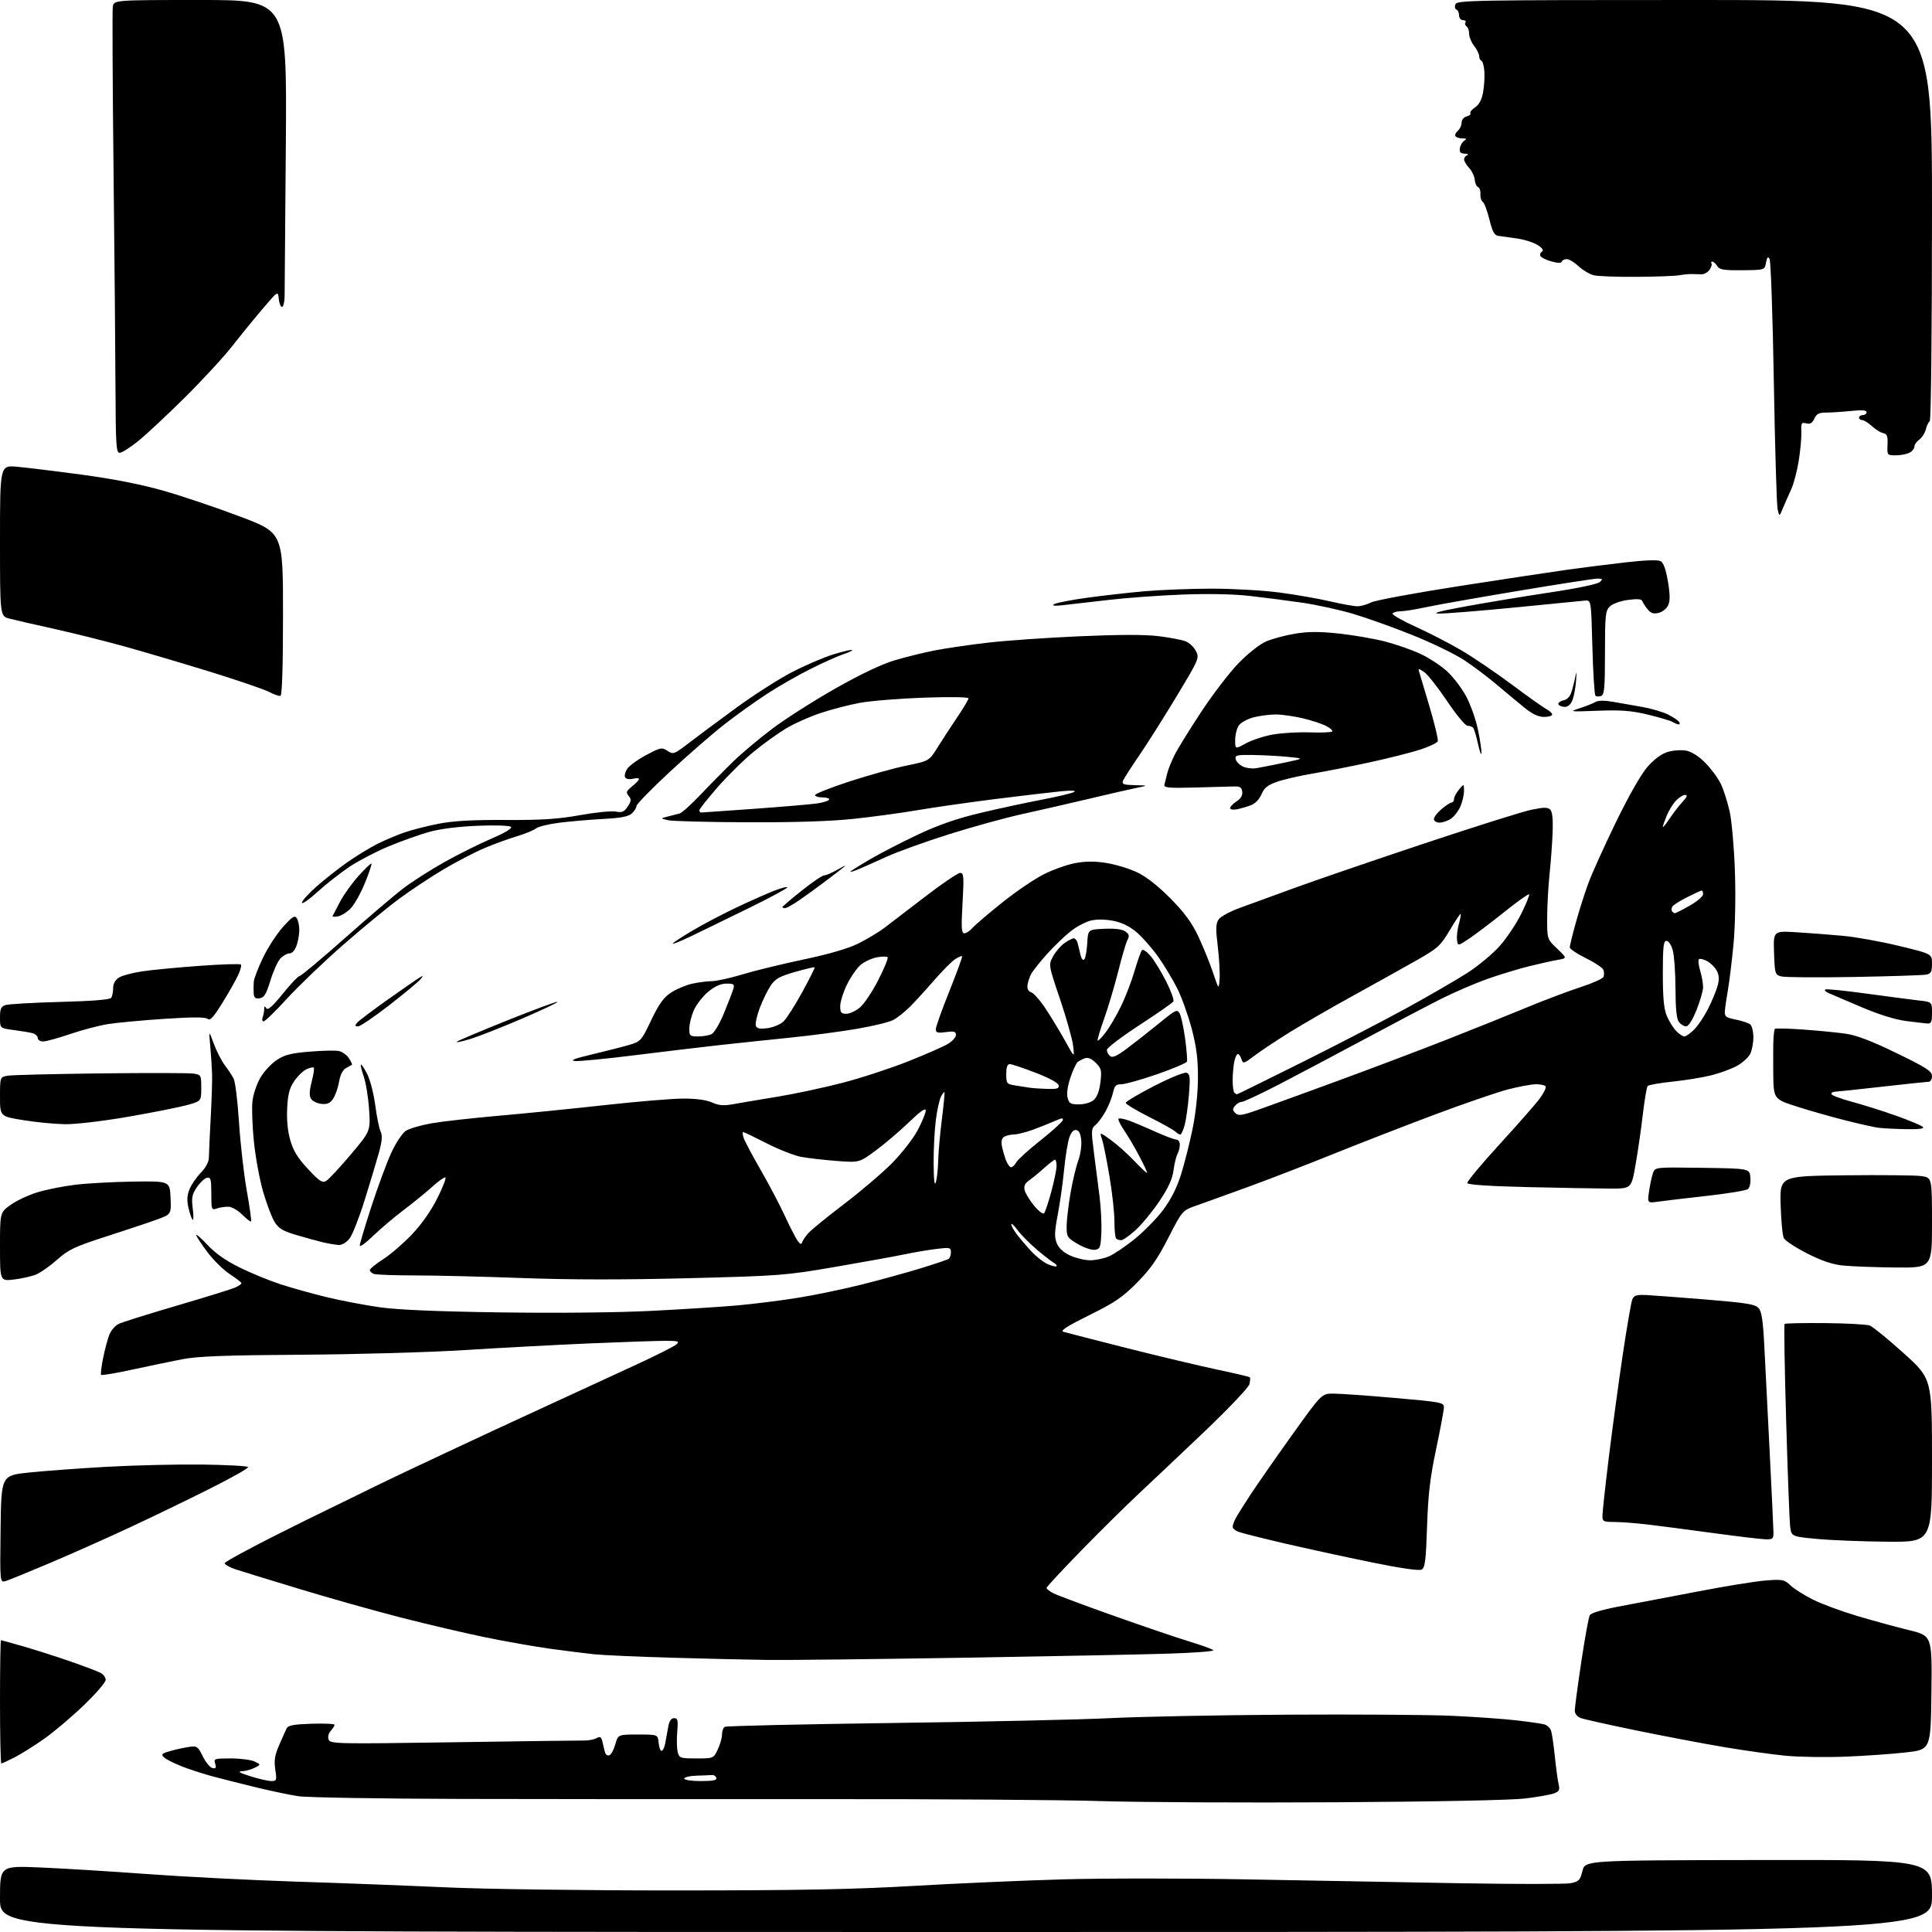 <?xml version="1.0" encoding="UTF-8" standalone="no"?>
<svg 
  version="1.1" 
  xmlns="http://www.w3.org/2000/svg" 
  xmlns:xlink="http://www.w3.org/1999/xlink" 
  xmlns:svg="http://www.w3.org/2000/svg"
  xmlns:rdf="http://www.w3.org/1999/02/22-rdf-syntax-ns#"
  xmlns:cc="http://creativecommons.org/ns#"
  xmlns:dc="http://purl.org/dc/elements/1.1/"
  viewBox="0 0 768 768"
  width="768"
  height="768"
>
<style>svg {background-color: white; }</style>"
<path stroke="none" fill="black" fill-rule="evenodd" d="M384.00,768.00C0.00,768.00 0.00,768.00 0.00,754.84C0.00,741.69 0.00,741.69 15.83,742.34C24.53,742.70 43.77,743.88 58.58,744.97C73.38,746.05 99.90,747.40 117.50,747.97C135.10,748.53 161.88,749.55 177.00,750.24C192.61,750.96 232.17,751.49 268.50,751.48C317.56,751.47 339.56,751.06 362.77,749.70C379.42,748.72 406.19,747.55 422.27,747.08C438.35,746.62 471.52,746.62 496.00,747.09C520.48,747.56 558.52,748.25 580.54,748.62C602.57,749.00 622.25,748.99 624.29,748.61C627.62,747.98 628.10,747.49 629.05,743.71C630.11,739.50 630.11,739.50 699.06,739.39C768.00,739.28 768.00,739.28 768.00,753.64C768.00,768.00 768.00,768.00 384.00,768.00zM531.00,716.43C494.43,716.65 452.35,716.44 437.50,715.96C422.65,715.48 372.48,715.13 326.00,715.18C279.52,715.22 215.21,715.19 183.08,715.10C150.94,715.02 121.92,714.53 118.58,714.02C115.23,713.51 107.78,711.95 102.00,710.55C96.22,709.15 88.35,707.16 84.50,706.13C80.65,705.09 75.03,703.26 72.00,702.06C68.97,700.85 65.88,699.26 65.12,698.52C63.95,697.38 64.34,697.00 67.62,696.07C69.75,695.47 73.08,694.74 75.00,694.45C78.31,693.94 78.61,694.14 80.63,698.21C81.79,700.57 83.53,702.65 84.47,702.84C85.81,703.11 86.05,702.72 85.53,701.09C84.90,699.11 85.22,699.00 91.73,699.00C95.51,699.00 99.76,699.55 101.17,700.21C103.74,701.42 103.74,701.42 101.25,702.71C99.89,703.42 97.59,704.04 96.14,704.09C94.32,704.15 95.36,704.77 99.50,706.08C102.80,707.12 106.54,707.98 107.81,707.99C109.99,708.00 110.08,707.74 109.43,703.41C108.89,699.78 109.22,697.73 110.99,693.66C112.22,690.82 113.56,687.83 113.97,687.00C114.53,685.86 116.93,685.43 123.86,685.21C128.89,685.05 133.00,685.24 133.00,685.63C133.00,686.02 132.31,687.10 131.48,688.03C130.57,689.03 130.23,690.44 130.64,691.51C131.30,693.22 133.71,693.27 180.42,692.57C207.41,692.16 230.79,691.85 232.37,691.88C233.95,691.91 236.08,691.49 237.10,690.95C238.66,690.11 239.05,690.40 239.56,692.73C239.89,694.25 240.35,696.10 240.58,696.83C240.81,697.57 241.56,697.98 242.24,697.75C242.92,697.53 243.98,695.58 244.58,693.42C245.68,689.50 245.68,689.50 253.59,689.50C261.50,689.50 261.50,689.50 261.81,692.75C261.99,694.54 262.51,696.00 262.98,696.00C263.46,696.00 264.09,694.76 264.39,693.25C264.69,691.74 265.22,688.81 265.58,686.75C266.03,684.12 266.74,683.00 267.94,683.00C269.42,683.00 269.60,683.79 269.21,688.45C268.96,691.45 269.05,695.05 269.40,696.45C270.01,698.87 270.39,699.00 276.83,699.00C283.63,699.00 283.63,699.00 285.31,695.47C286.24,693.52 287.00,690.85 287.00,689.53C287.00,688.20 287.49,686.82 288.08,686.45C288.67,686.08 318.60,685.40 354.59,684.92C390.57,684.45 429.57,683.58 441.26,682.99C452.94,682.40 484.55,681.78 511.50,681.61C538.45,681.45 567.92,681.64 577.00,682.05C586.08,682.46 597.73,683.28 602.90,683.88C608.08,684.48 613.10,685.21 614.06,685.52C615.03,685.83 616.12,686.85 616.50,687.79C616.88,688.73 617.58,693.33 618.05,698.00C618.53,702.67 619.21,707.73 619.57,709.23C620.12,711.51 619.82,712.12 617.81,712.88C616.48,713.39 611.37,714.30 606.45,714.91C601.03,715.59 571.24,716.19 531.00,716.43zM278.58,708.00C283.41,708.00 285.06,707.67 284.75,706.75C284.52,706.06 283.81,705.54 283.17,705.60C282.52,705.66 279.75,705.77 277.00,705.85C274.25,705.93 272.00,706.45 272.00,707.00C272.00,707.57 274.86,708.00 278.58,708.00zM0.53,701.00C0.24,701.00 0.00,689.98 0.00,676.50C0.00,663.02 0.17,652.00 0.39,652.00C0.60,652.00 4.73,653.15 9.56,654.55C14.39,655.95 22.77,658.63 28.18,660.51C33.59,662.40 38.91,664.42 40.01,665.00C41.10,665.59 42.00,666.84 42.01,667.79C42.01,668.73 38.11,673.26 33.33,677.85C28.56,682.44 21.47,688.44 17.58,691.18C13.68,693.93 8.38,697.26 5.78,698.59C3.19,699.92 0.83,701.00 0.53,701.00zM733.50,698.30C725.80,698.60 715.18,698.44 709.90,697.94C704.63,697.44 693.60,695.89 685.40,694.51C677.21,693.13 661.50,690.15 650.50,687.89C639.50,685.63 629.49,683.39 628.25,682.91C626.93,682.40 626.00,681.19 626.00,679.99C626.00,678.86 627.15,670.21 628.56,660.77C629.97,651.32 631.50,642.92 631.96,642.10C632.50,641.15 637.03,639.82 644.65,638.40C651.17,637.19 665.05,634.54 675.50,632.53C685.95,630.51 697.78,628.60 701.79,628.28C708.62,627.74 709.25,627.87 711.79,630.25C713.28,631.64 717.27,634.17 720.66,635.86C724.05,637.56 731.93,640.47 738.16,642.34C744.40,644.20 753.67,646.74 758.77,647.98C768.04,650.23 768.04,650.23 767.77,672.87C767.50,695.50 767.50,695.50 757.50,696.63C752.00,697.25 741.20,698.00 733.50,698.30zM305.00,659.85C297.57,659.75 280.48,659.36 267.00,658.97C253.53,658.59 239.57,657.96 236.00,657.58C232.43,657.20 224.55,656.21 218.50,655.37C212.45,654.53 200.97,652.51 193.00,650.87C185.03,649.24 169.95,645.71 159.50,643.03C149.05,640.35 130.82,635.22 119.00,631.63C107.17,628.05 95.73,624.53 93.58,623.81C91.42,623.09 89.50,622.02 89.30,621.43C89.11,620.84 103.70,613.11 121.73,604.24C139.75,595.38 158.32,586.36 163.00,584.19C167.68,582.02 176.00,578.11 181.50,575.50C187.00,572.89 202.53,565.69 216.00,559.49C229.47,553.29 246.57,545.41 254.00,541.97C261.43,538.53 268.16,535.11 268.96,534.36C270.21,533.20 269.55,533.00 264.46,533.00C261.18,533.00 247.70,533.46 234.50,534.02C221.30,534.59 199.03,535.77 185.00,536.66C170.83,537.56 141.95,538.38 120.00,538.52C89.44,538.72 78.69,539.12 72.50,540.31C68.10,541.16 59.14,543.02 52.60,544.44C46.05,545.87 40.48,546.81 40.21,546.54C39.94,546.27 40.29,543.23 41.00,539.77C41.71,536.32 42.83,532.15 43.49,530.50C44.15,528.85 45.77,526.96 47.10,526.30C48.42,525.64 58.86,522.36 70.30,519.01C81.74,515.65 92.21,512.41 93.55,511.79C94.90,511.18 95.99,510.41 95.98,510.09C95.97,509.77 93.89,508.15 91.36,506.50C88.83,504.85 84.79,500.86 82.38,497.64C79.97,494.42 78.00,491.40 78.00,490.93C78.00,490.47 80.06,492.28 82.57,494.97C85.61,498.22 89.89,501.21 95.32,503.88C99.82,506.10 107.10,509.08 111.50,510.51C115.90,511.95 124.11,514.24 129.75,515.61C135.39,516.98 144.84,518.79 150.75,519.63C158.10,520.68 173.35,521.33 199.00,521.70C221.54,522.02 245.47,521.78 259.00,521.09C271.38,520.46 286.68,519.49 293.00,518.93C299.32,518.37 310.12,517.02 317.00,515.92C323.88,514.83 335.57,512.39 343.00,510.52C350.43,508.64 360.92,505.74 366.32,504.07C371.72,502.40 376.56,500.77 377.07,500.46C377.58,500.14 378.00,498.96 378.00,497.83C378.00,495.91 377.61,495.82 372.25,496.47C369.09,496.85 363.35,497.83 359.50,498.63C355.65,499.44 343.27,501.68 332.00,503.61C312.23,507.01 310.14,507.17 273.50,508.11C247.92,508.76 226.36,508.74 207.54,508.04C192.17,507.47 172.97,507.00 164.88,507.00C156.78,507.00 149.45,506.73 148.58,506.39C147.71,506.06 147.00,505.38 147.00,504.88C147.00,504.38 149.36,502.46 152.25,500.60C155.14,498.75 160.26,494.35 163.64,490.82C167.56,486.72 171.26,481.45 173.90,476.21C176.17,471.69 177.56,468.00 176.99,468.00C176.42,468.00 174.05,469.73 171.73,471.84C169.40,473.95 164.35,478.06 160.50,480.97C156.65,483.88 151.14,488.55 148.25,491.35C145.36,494.14 143.00,495.86 143.00,495.15C143.00,494.45 145.08,487.49 147.61,479.69C150.15,471.88 153.70,462.28 155.50,458.34C157.36,454.30 159.89,450.47 161.32,449.53C162.72,448.61 167.38,447.26 171.68,446.51C175.98,445.77 187.82,444.44 198.00,443.55C208.18,442.67 227.07,440.77 240.00,439.34C252.93,437.90 267.10,436.72 271.50,436.70C276.67,436.68 280.74,437.23 283.00,438.24C285.72,439.46 287.61,439.61 291.50,438.92C294.25,438.42 302.12,437.10 309.00,435.97C315.88,434.85 327.57,432.34 335.00,430.41C342.43,428.48 354.18,424.63 361.12,421.86C368.06,419.10 375.15,415.98 376.87,414.93C378.59,413.89 380.00,412.29 380.00,411.38C380.00,410.04 379.26,409.84 376.00,410.27C372.70,410.72 372.00,410.51 372.00,409.12C372.00,408.19 374.43,401.37 377.41,393.96C380.38,386.56 382.65,380.33 382.44,380.11C382.23,379.90 380.97,380.45 379.63,381.32C378.29,382.20 374.57,385.95 371.35,389.67C368.13,393.38 363.80,398.12 361.72,400.20C359.64,402.28 356.61,404.67 354.99,405.50C353.37,406.34 346.87,407.91 340.54,408.99C334.22,410.07 322.39,411.64 314.27,412.46C306.15,413.29 293.43,414.63 286.00,415.45C278.57,416.27 263.27,418.10 252.00,419.51C240.72,420.92 230.15,421.94 228.50,421.77C226.40,421.56 228.51,420.75 235.50,419.10C241.00,417.80 247.60,416.11 250.17,415.35C254.70,414.01 254.97,413.70 258.87,405.53C261.95,399.08 263.79,396.51 266.70,394.60C268.79,393.22 272.52,391.64 275.00,391.07C277.48,390.51 281.05,390.04 282.95,390.02C284.85,390.01 290.25,388.82 294.95,387.39C299.65,385.95 310.59,383.28 319.25,381.45C329.60,379.27 337.14,377.07 341.25,375.03C344.69,373.32 349.40,370.48 351.72,368.71C354.03,366.95 361.36,361.34 368.00,356.25C374.63,351.16 380.79,347.00 381.68,347.00C383.12,347.00 383.23,348.32 382.62,359.00C382.07,368.84 382.19,371.00 383.32,371.00C384.07,371.00 385.55,370.03 386.60,368.85C387.64,367.66 392.93,363.14 398.35,358.81C403.76,354.47 411.21,349.41 414.90,347.55C418.59,345.69 424.24,343.69 427.46,343.09C431.57,342.33 435.24,342.32 439.81,343.05C443.38,343.62 448.83,345.26 451.90,346.70C455.56,348.41 460.14,351.98 465.15,357.02C470.82,362.74 473.69,366.63 476.29,372.11C478.21,376.18 480.84,382.65 482.14,386.50C484.50,393.50 484.50,393.50 484.81,389.14C484.98,386.75 484.65,380.92 484.08,376.20C483.23,369.28 483.29,367.21 484.39,365.54C485.15,364.36 488.95,362.31 493.12,360.80C497.18,359.34 506.80,355.83 514.50,353.01C522.20,350.18 545.15,342.31 565.50,335.52C585.85,328.73 605.31,322.60 608.75,321.89C613.74,320.86 615.25,320.85 616.24,321.84C617.08,322.68 617.39,325.64 617.20,330.79C617.04,335.03 616.49,342.55 615.97,347.50C615.46,352.45 615.03,360.28 615.02,364.90C615.00,373.31 615.00,373.31 619.00,377.11C622.99,380.91 622.99,380.91 619.25,381.56C617.19,381.91 612.04,383.06 607.82,384.10C603.60,385.15 596.17,387.41 591.32,389.12C586.47,390.83 578.23,394.38 573.00,397.00C567.77,399.63 554.05,406.84 542.50,413.04C530.95,419.24 515.55,427.39 508.27,431.16C500.99,434.92 494.41,438.00 493.64,438.00C492.87,438.00 491.67,438.70 490.96,439.55C489.90,440.82 489.93,441.35 491.09,442.48C492.29,443.66 493.68,443.45 500.50,441.03C504.90,439.47 519.08,434.31 532.00,429.57C544.92,424.83 564.05,417.60 574.50,413.50C584.95,409.40 599.35,403.62 606.50,400.65C613.65,397.68 623.42,393.98 628.22,392.43C633.01,390.88 637.16,389.02 637.44,388.30C637.71,387.59 637.68,386.33 637.37,385.51C637.05,384.69 633.92,382.61 630.40,380.88C626.88,379.14 624.00,377.22 624.00,376.61C624.00,375.99 625.06,371.66 626.35,366.99C627.64,362.32 629.85,355.31 631.27,351.42C632.68,347.53 637.65,336.50 642.31,326.92C647.57,316.11 652.38,307.70 654.96,304.77C657.63,301.74 660.52,299.63 662.97,298.89C665.08,298.26 668.36,298.03 670.27,298.39C672.45,298.80 675.26,300.59 677.88,303.23C680.16,305.53 682.93,309.29 684.04,311.58C685.14,313.86 686.73,318.83 687.57,322.62C688.41,326.40 689.35,337.15 689.66,346.50C690.00,356.43 689.75,368.49 689.08,375.50C688.45,382.10 687.46,390.20 686.88,393.50C686.30,396.80 685.75,400.60 685.66,401.95C685.52,404.10 686.06,404.52 690.00,405.30C692.48,405.80 695.06,406.66 695.75,407.22C696.44,407.78 696.99,410.10 696.99,412.37C696.98,414.64 696.41,417.62 695.72,418.98C695.03,420.34 692.70,422.45 690.55,423.65C688.40,424.86 683.80,426.56 680.34,427.43C676.87,428.30 669.91,429.44 664.87,429.96C659.82,430.48 655.37,431.27 654.98,431.71C654.59,432.14 653.72,437.23 653.05,443.00C652.38,448.77 651.08,457.77 650.16,463.00C648.50,472.50 648.50,472.50 640.00,472.48C635.33,472.46 620.73,472.20 607.56,471.90C592.36,471.54 583.49,470.96 583.27,470.30C583.08,469.73 588.85,462.79 596.09,454.88C603.34,446.97 610.55,438.76 612.11,436.63C613.68,434.49 614.72,432.36 614.42,431.88C614.13,431.39 612.42,431.00 610.63,431.00C608.84,431.00 603.80,431.93 599.44,433.06C595.07,434.20 581.83,438.76 570.00,443.19C558.17,447.63 540.17,454.63 530.00,458.73C519.83,462.84 504.75,468.67 496.50,471.68C488.25,474.69 478.91,478.06 475.74,479.17C469.99,481.19 469.99,481.19 464.43,492.06C460.12,500.48 457.32,504.49 451.99,509.87C446.23,515.69 443.16,517.78 432.97,522.81C424.38,527.06 421.37,528.98 422.66,529.39C423.67,529.70 435.07,532.63 448.00,535.90C460.93,539.16 477.11,543.01 483.96,544.46C490.81,545.90 496.60,547.27 496.83,547.49C497.05,547.72 496.97,548.97 496.65,550.27C496.32,551.57 488.29,560.03 478.80,569.07C469.31,578.10 457.48,589.29 452.52,593.92C447.56,598.56 437.32,608.68 429.76,616.42C422.21,624.17 416.02,630.83 416.01,631.22C416.01,631.62 417.24,632.58 418.75,633.36C420.26,634.13 430.95,638.12 442.50,642.22C454.05,646.33 467.55,650.92 472.50,652.43C477.45,653.94 481.88,655.54 482.34,655.98C482.80,656.42 474.47,657.04 463.84,657.37C453.20,657.70 416.15,658.43 381.50,659.00C346.85,659.56 312.43,659.95 305.00,659.85zM2.23,628.49C-0.04,629.15 -0.04,629.15 0.23,607.82C0.50,586.50 0.50,586.50 11.57,585.35C17.65,584.71 31.60,583.69 42.57,583.07C53.53,582.46 70.52,582.06 80.32,582.18C90.12,582.31 98.35,582.75 98.61,583.18C98.87,583.60 91.98,587.50 83.29,591.85C74.61,596.20 60.30,603.12 51.50,607.22C42.70,611.32 28.53,617.64 20.00,621.25C11.47,624.87 3.48,628.12 2.23,628.49zM565.12,623.93C564.09,624.48 556.78,623.42 545.00,621.01C534.83,618.93 519.31,615.55 510.52,613.51C501.74,611.46 493.53,609.39 492.27,608.91C491.02,608.44 490.00,607.56 490.00,606.96C490.00,606.36 490.51,604.89 491.14,603.68C491.76,602.48 494.33,598.35 496.85,594.50C499.36,590.65 506.81,579.96 513.39,570.75C525.37,554.00 525.37,554.00 529.93,553.98C532.45,553.98 543.39,554.74 554.25,555.69C572.94,557.31 574.00,557.51 573.97,559.45C573.96,560.58 572.57,568.02 570.89,576.00C568.48,587.40 567.71,593.98 567.28,606.78C566.83,620.40 566.47,623.21 565.12,623.93zM750.25,612.85C740.49,612.77 727.91,612.28 722.30,611.75C712.09,610.79 712.09,610.79 711.60,606.65C711.34,604.37 710.62,585.46 710.02,564.62C709.41,543.79 709.13,526.54 709.39,526.28C709.65,526.02 716.89,525.87 725.48,525.95C734.07,526.03 742.09,526.47 743.30,526.94C744.51,527.40 750.56,532.35 756.75,537.93C768.00,548.08 768.00,548.08 768.00,580.54C768.00,613.00 768.00,613.00 750.25,612.85zM701.75,611.89C699.96,611.84 690.62,610.72 681.00,609.41C671.38,608.10 659.67,606.57 655.00,606.02C650.33,605.47 644.36,605.01 641.75,605.01C637.35,605.00 637.00,604.82 637.00,602.50C637.00,601.12 638.14,590.66 639.54,579.25C640.94,567.84 643.43,549.50 645.07,538.50C646.71,527.50 648.42,517.62 648.86,516.54C649.53,514.91 650.51,514.62 654.58,514.81C657.29,514.94 668.05,515.75 678.50,516.61C694.42,517.92 697.76,518.47 699.09,520.00C700.29,521.38 700.85,525.13 701.35,535.16C701.72,542.50 702.68,561.55 703.49,577.50C704.29,593.45 704.97,607.74 704.98,609.25C705.00,611.71 704.66,611.99 701.75,611.89zM5.57,508.62C0.00,509.28 0.00,509.28 0.00,495.64C0.00,482.01 0.00,482.01 4.16,479.00C6.46,477.34 11.21,475.09 14.73,474.00C18.25,472.91 25.05,471.55 29.84,470.97C34.62,470.38 45.06,469.82 53.02,469.70C67.50,469.50 67.50,469.50 67.79,476.11C68.09,482.72 68.09,482.72 62.29,484.82C59.11,485.98 50.07,489.00 42.20,491.53C29.71,495.56 27.26,496.71 22.78,500.69C19.96,503.20 16.19,505.86 14.40,506.61C12.61,507.35 8.64,508.26 5.57,508.62zM419.99,503.34C420.26,503.07 419.73,502.43 418.81,501.91C417.89,501.40 414.83,499.01 412.00,496.60C409.18,494.19 405.78,490.73 404.44,488.91C403.10,487.10 402.00,486.09 402.00,486.67C402.00,487.25 402.97,489.03 404.17,490.62C405.36,492.20 407.94,495.24 409.92,497.37C411.89,499.49 414.85,501.82 416.50,502.53C418.15,503.25 419.72,503.61 419.99,503.34zM753.25,503.85C745.14,503.76 735.80,503.41 732.50,503.06C728.31,502.61 724.02,501.15 718.29,498.22C713.77,495.91 709.65,493.21 709.12,492.22C708.59,491.24 708.01,485.27 707.83,478.97C707.50,467.50 707.50,467.50 733.50,467.20C747.80,467.04 761.41,467.18 763.75,467.51C768.00,468.12 768.00,468.12 768.00,486.06C768.00,504.00 768.00,504.00 753.25,503.85zM433.28,500.98C435.36,500.99 438.70,500.32 440.69,499.49C442.68,498.65 447.33,495.53 451.02,492.55C454.71,489.57 459.81,484.37 462.35,480.99C465.42,476.91 467.79,472.22 469.46,466.95C470.83,462.60 472.90,454.42 474.06,448.77C475.34,442.50 476.18,434.61 476.20,428.50C476.23,420.93 475.62,416.17 473.72,408.92C472.33,403.65 469.75,396.45 467.98,392.92C466.21,389.39 462.80,383.73 460.40,380.34C457.99,376.95 454.16,372.58 451.88,370.63C449.11,368.26 446.05,366.75 442.62,366.06C439.44,365.42 436.06,365.37 433.70,365.92C431.61,366.41 427.98,368.32 425.64,370.16C423.30,372.00 419.08,376.06 416.26,379.18C413.45,382.31 410.59,385.90 409.91,387.17C409.23,388.44 408.56,390.48 408.43,391.70C408.27,393.11 408.85,394.13 410.00,394.50C411.00,394.82 413.69,397.95 415.98,401.46C418.27,404.98 421.71,410.70 423.64,414.18C427.14,420.50 427.14,420.50 426.59,415.75C426.29,413.14 423.96,404.83 421.41,397.28C416.78,383.57 416.78,383.57 418.59,380.21C419.58,378.37 421.61,375.99 423.10,374.93C424.59,373.87 426.27,373.00 426.84,373.00C427.40,373.00 428.08,373.79 428.34,374.75C428.60,375.71 429.11,377.80 429.46,379.39C429.84,381.09 430.48,381.92 431.00,381.39C431.49,380.90 432.02,378.02 432.19,375.00C432.50,369.50 432.50,369.50 439.00,369.21C443.34,369.02 446.13,369.38 447.38,370.29C448.87,371.38 449.04,372.06 448.19,373.64C447.61,374.73 445.96,380.32 444.53,386.06C443.09,391.80 440.57,400.27 438.93,404.89C437.29,409.50 436.12,413.45 436.33,413.66C436.55,413.88 437.99,412.40 439.53,410.37C441.08,408.34 443.80,403.72 445.57,400.09C447.35,396.47 449.79,390.12 450.99,386.00C452.20,381.88 453.53,378.14 453.95,377.69C454.38,377.24 455.94,378.33 457.43,380.09C458.91,381.86 461.69,386.41 463.60,390.20C465.51,393.98 466.78,397.54 466.44,398.10C466.09,398.66 460.00,402.90 452.91,407.52C445.81,412.15 440.00,416.57 440.00,417.34C440.00,418.12 440.57,419.23 441.28,419.81C442.22,420.60 443.97,419.82 448.03,416.78C451.04,414.53 456.74,410.04 460.70,406.82C467.47,401.29 467.96,401.06 468.97,402.94C469.55,404.03 470.52,408.53 471.11,412.93C471.70,417.34 472.03,421.41 471.84,421.98C471.65,422.55 466.32,424.81 460.00,427.01C453.67,429.20 447.30,430.99 445.83,431.00C443.63,431.00 443.04,431.57 442.47,434.25C442.09,436.04 440.82,439.30 439.64,441.49C438.46,443.69 436.63,446.21 435.57,447.10C433.75,448.62 433.71,449.24 434.84,458.10C435.50,463.27 436.51,471.13 437.08,475.56C437.64,479.99 437.97,486.52 437.80,490.06C437.53,495.90 437.29,496.53 435.21,496.82C433.96,497.00 430.92,495.97 428.46,494.53C424.27,492.07 424.00,491.65 424.00,487.59C424.00,485.21 424.69,479.27 425.53,474.38C426.37,469.50 427.76,463.66 428.60,461.42C429.45,459.18 430.00,455.58 429.82,453.43C429.60,450.77 428.98,449.42 427.87,449.21C426.78,449.00 425.84,450.01 425.07,452.20C424.44,454.01 423.50,459.77 423.00,465.00C422.49,470.23 421.35,478.27 420.47,482.89C419.16,489.74 419.10,491.82 420.11,494.26C420.91,496.20 422.78,497.90 425.42,499.10C427.67,500.12 431.20,500.97 433.28,500.98zM134.68,494.90C133.48,494.84 130.70,494.38 128.50,493.87C126.30,493.35 121.49,492.04 117.82,490.94C112.41,489.34 110.75,488.34 109.13,485.71C108.03,483.93 105.99,478.53 104.59,473.71C103.19,468.89 101.54,459.90 100.92,453.73C100.30,447.55 100.05,440.32 100.36,437.65C100.67,434.98 102.10,430.81 103.52,428.38C104.94,425.94 107.86,422.80 110.00,421.38C113.12,419.31 115.69,418.66 123.00,418.05C128.01,417.64 133.23,417.51 134.61,417.78C135.99,418.04 137.83,419.34 138.70,420.66C139.56,421.98 140.10,423.16 139.89,423.28C139.67,423.40 138.60,424.00 137.51,424.60C136.25,425.30 135.25,427.28 134.79,429.98C134.39,432.33 133.34,435.35 132.47,436.69C131.25,438.55 130.15,439.05 127.79,438.81C126.09,438.64 124.23,437.74 123.65,436.81C122.89,435.61 122.96,433.67 123.90,430.00C124.62,427.19 125.00,424.67 124.74,424.40C124.47,424.14 123.18,424.42 121.86,425.02C120.54,425.62 118.35,427.73 116.99,429.72C115.06,432.54 114.44,434.89 114.16,440.55C113.92,445.26 114.36,449.72 115.42,453.36C116.63,457.53 118.42,460.42 122.45,464.73C127.04,469.62 128.13,470.34 129.68,469.42C130.68,468.82 135.05,464.13 139.39,459.00C147.27,449.66 147.27,449.66 146.72,441.08C146.41,436.36 145.47,430.49 144.63,428.04C143.78,425.59 143.26,423.40 143.47,423.19C143.69,422.98 144.81,424.67 145.97,426.95C147.14,429.23 148.57,434.79 149.16,439.30C149.75,443.81 150.71,448.51 151.28,449.74C152.07,451.42 151.89,453.58 150.61,458.24C149.66,461.68 147.11,470.18 144.94,477.12C142.77,484.06 140.07,490.92 138.93,492.37C137.74,493.87 135.92,494.96 134.68,494.90zM318.83,493.89C319.06,493.12 320.21,491.44 321.38,490.14C322.54,488.84 328.90,483.67 335.50,478.64C342.10,473.62 350.65,466.35 354.50,462.47C358.35,458.60 362.96,452.69 364.75,449.33C366.54,445.97 368.00,442.42 368.00,441.45C368.00,440.21 365.94,441.66 361.25,446.17C357.54,449.74 351.58,454.81 348.02,457.42C341.54,462.18 341.54,462.18 332.52,461.49C327.56,461.11 321.25,460.39 318.50,459.88C315.75,459.37 309.56,456.94 304.75,454.48C299.94,452.02 295.74,450.00 295.43,450.00C295.12,450.00 295.19,451.01 295.58,452.25C295.97,453.49 298.99,459.18 302.28,464.90C305.58,470.63 309.85,478.73 311.78,482.90C313.71,487.08 315.99,491.57 316.85,492.89C317.95,494.57 318.53,494.87 318.83,493.89zM445.69,493.00C444.94,493.00 444.03,492.70 443.67,492.33C443.30,491.97 443.00,488.86 443.00,485.43C443.00,482.00 442.10,473.87 440.99,467.35C439.89,460.83 438.56,454.25 438.03,452.72C437.08,449.93 437.08,449.93 441.59,453.17C444.07,454.95 448.32,458.76 451.05,461.64C453.77,464.52 456.00,466.57 456.00,466.19C456.00,465.81 454.58,462.80 452.85,459.50C451.12,456.20 448.44,451.64 446.89,449.38C445.35,447.11 444.33,445.01 444.63,444.70C444.93,444.40 446.83,444.75 448.84,445.47C450.85,446.20 455.58,448.19 459.34,449.90C463.11,451.60 466.82,453.00 467.59,453.00C468.37,453.00 469.00,453.91 469.00,455.01C469.00,456.12 468.57,457.81 468.05,458.76C467.53,459.72 466.83,462.64 466.49,465.26C466.05,468.64 464.45,472.14 460.97,477.35C458.27,481.38 454.04,486.55 451.56,488.84C449.07,491.13 446.43,493.00 445.69,493.00zM99.80,485.54C99.58,485.76 98.02,484.56 96.33,482.87C94.65,481.18 92.19,479.76 90.88,479.70C89.57,479.65 87.49,479.95 86.25,480.37C84.07,481.11 84.00,480.94 84.00,474.49C84.00,468.76 83.77,467.90 82.29,468.18C81.34,468.37 79.54,470.05 78.27,471.92C76.33,474.81 76.07,476.11 76.62,480.42C76.98,483.21 76.95,485.20 76.55,484.83C76.15,484.46 75.41,482.31 74.90,480.06C74.23,477.07 74.36,475.08 75.38,472.64C76.14,470.80 78.17,467.87 79.89,466.12C81.79,464.17 83.01,461.88 83.03,460.22C83.04,458.72 83.37,451.65 83.75,444.50C84.14,437.35 84.39,429.48 84.31,427.00C84.24,424.52 83.91,419.57 83.59,416.00C83.00,409.50 83.00,409.50 84.99,414.89C86.08,417.85 88.03,421.67 89.33,423.39C90.63,425.10 92.22,427.50 92.86,428.72C93.51,429.95 94.48,437.79 95.01,446.16C95.54,454.53 96.93,466.73 98.09,473.26C99.25,479.79 100.02,485.32 99.80,485.54zM415.03,482.32C415.45,481.87 416.74,478.01 417.90,473.74C419.05,469.47 420.00,464.86 420.00,463.49C420.00,462.12 419.72,461.00 419.37,461.00C419.03,461.00 417.11,462.47 415.12,464.27C413.13,466.07 410.43,468.29 409.12,469.20C407.36,470.43 406.90,471.46 407.34,473.18C407.67,474.46 409.36,477.22 411.10,479.32C412.84,481.42 414.61,482.77 415.03,482.32zM659.17,477.67C654.83,478.29 654.83,478.29 655.55,473.39C655.95,470.70 656.65,467.48 657.12,466.23C657.96,463.96 658.02,463.96 676.73,464.23C695.50,464.50 695.50,464.50 695.80,468.09C695.98,470.17 695.56,472.10 694.80,472.69C694.09,473.25 686.75,474.46 678.50,475.38C670.25,476.30 661.55,477.33 659.17,477.67zM372.00,470.00C372.44,468.62 372.86,464.80 372.94,461.50C373.01,458.20 373.67,450.77 374.40,445.00C375.12,439.23 375.59,434.35 375.44,434.16C375.29,433.98 374.66,434.76 374.06,435.90C373.45,437.03 372.53,441.23 372.01,445.23C371.49,449.23 371.09,457.00 371.13,462.50C371.18,469.01 371.48,471.63 372.00,470.00zM401.94,464.00C402.48,464.00 403.39,463.14 403.96,462.08C404.52,461.03 408.78,457.15 413.43,453.47C418.07,449.79 422.11,446.15 422.40,445.39C422.83,444.28 422.19,444.33 419.22,445.65C417.17,446.55 413.25,448.12 410.50,449.12C407.75,450.12 404.38,450.96 403.00,450.98C401.62,451.01 399.87,451.43 399.10,451.91C398.19,452.49 397.91,453.78 398.28,455.65C398.60,457.22 399.33,459.74 399.90,461.25C400.48,462.76 401.40,464.00 401.94,464.00zM469.16,451.00C468.74,451.00 467.88,450.48 467.24,449.84C466.60,449.20 461.90,446.57 456.79,444.00C451.68,441.42 447.50,438.91 447.50,438.41C447.50,437.91 452.60,434.88 458.83,431.67C465.31,428.34 470.83,426.11 471.72,426.45C473.04,426.95 473.18,428.33 472.61,435.27C472.23,439.80 471.48,445.19 470.92,447.25C470.37,449.31 469.58,451.00 469.16,451.00zM757.45,448.85C753.08,448.77 748.15,448.51 746.50,448.28C744.85,448.05 739.02,446.74 733.55,445.36C728.07,443.99 719.41,441.52 714.30,439.88C705.00,436.91 705.00,436.91 704.89,426.20C704.84,420.32 704.88,414.15 704.99,412.50C705.11,410.85 705.34,409.27 705.51,408.99C705.68,408.71 710.70,408.83 716.66,409.25C722.62,409.68 730.28,410.42 733.67,410.91C738.03,411.53 743.97,413.80 753.92,418.64C765.85,424.44 768.00,425.83 768.00,427.74C768.00,428.98 767.44,430.00 766.75,430.01C766.06,430.02 757.62,430.91 748.00,432.00C738.38,433.09 729.94,433.98 729.25,433.99C728.56,434.00 728.00,434.40 728.00,434.89C728.00,435.38 731.71,436.78 736.25,438.00C740.79,439.22 748.74,441.73 753.92,443.58C759.10,445.43 763.81,447.41 764.37,447.97C765.08,448.68 762.90,448.95 757.45,448.85zM25.84,446.89C21.80,446.83 14.34,446.11 9.25,445.28C0.00,443.79 0.00,443.79 0.00,435.94C0.00,428.09 0.00,428.09 3.25,427.59C5.04,427.31 21.61,426.91 40.08,426.69C58.55,426.47 75.08,426.51 76.83,426.76C79.93,427.22 80.00,427.34 80.00,432.48C80.00,437.74 80.00,437.74 74.25,439.31C71.09,440.18 60.55,442.27 50.84,443.95C40.80,445.68 30.01,446.95 25.84,446.89zM428.91,439.00C431.16,439.00 433.62,438.27 434.79,437.25C436.10,436.11 437.02,433.67 437.43,430.24C438.01,425.53 437.81,424.72 435.59,422.50C433.95,420.86 432.50,420.24 431.31,420.67C430.31,421.02 429.01,421.68 428.42,422.14C427.82,422.59 426.52,425.37 425.52,428.32C424.41,431.57 423.96,434.71 424.37,436.33C424.95,438.65 425.55,439.00 428.91,439.00zM491.70,435.00C491.89,435.00 503.63,429.23 517.78,422.17C531.93,415.11 550.70,405.38 559.50,400.54C568.30,395.70 578.99,389.50 583.26,386.77C587.53,384.03 593.30,379.25 596.07,376.14C598.85,373.04 602.74,367.23 604.72,363.24C606.69,359.25 608.10,355.77 607.84,355.50C607.57,355.24 603.12,358.42 597.93,362.57C592.74,366.72 586.48,371.47 584.00,373.12C579.50,376.12 579.50,376.12 579.19,373.61C579.02,372.23 579.34,369.42 579.91,367.36C580.48,365.30 580.81,363.47 580.63,363.30C580.46,363.13 578.52,366.03 576.32,369.75C572.63,375.95 571.59,376.91 563.40,381.58C558.51,384.37 547.30,390.62 538.50,395.46C529.70,400.30 518.23,406.91 513.00,410.14C507.77,413.37 501.40,417.60 498.83,419.54C494.40,422.89 494.13,422.97 493.51,421.04C493.16,419.92 492.50,419.00 492.06,419.00C491.61,419.00 490.97,420.41 490.62,422.12C490.28,423.84 490.00,427.14 490.00,429.46C490.00,431.77 490.30,433.97 490.67,434.33C491.03,434.70 491.50,435.00 491.70,435.00zM416.32,432.86C420.24,432.97 421.09,432.70 420.82,431.42C420.63,430.46 416.97,428.47 411.65,426.42C406.79,424.54 402.17,423.00 401.40,423.00C400.44,423.00 400.00,424.23 400.00,426.95C400.00,430.64 400.22,430.94 403.25,431.43C405.04,431.72 407.62,432.13 409.00,432.34C410.38,432.56 413.67,432.79 416.32,432.86zM186.69,413.09C183.39,414.09 181.10,414.55 181.59,414.11C182.09,413.67 191.20,409.82 201.82,405.56C212.45,401.30 221.35,398.01 221.59,398.26C221.84,398.50 215.43,401.53 207.36,404.99C199.29,408.45 189.99,412.10 186.69,413.09zM17.13,414.00C15.96,414.00 15.00,413.37 15.00,412.61C15.00,411.84 13.99,410.97 12.75,410.66C11.51,410.36 8.14,409.80 5.25,409.43C0.00,408.74 0.00,408.74 0.00,404.49C0.00,400.96 0.38,400.11 2.25,399.52C3.49,399.12 13.27,398.57 24.00,398.28C36.89,397.94 43.75,397.38 44.23,396.63C44.64,396.01 44.98,394.27 44.98,392.77C44.99,391.05 45.83,389.52 47.25,388.61C48.49,387.82 52.65,386.70 56.50,386.13C60.35,385.55 70.62,384.57 79.32,383.94C88.02,383.31 95.41,383.08 95.75,383.41C96.08,383.75 95.57,385.71 94.60,387.76C93.63,389.82 90.81,394.78 88.32,398.79C84.85,404.40 83.51,405.84 82.52,405.02C81.61,404.26 76.60,404.26 65.37,405.00C56.64,405.58 46.58,406.52 43.00,407.08C39.42,407.64 32.62,409.43 27.88,411.05C23.14,412.67 18.30,414.00 17.13,414.00zM277.57,412.00C279.53,412.00 281.96,411.56 282.96,411.02C283.97,410.48 286.14,406.77 287.79,402.77C289.43,398.77 291.08,394.49 291.46,393.25C292.07,391.23 291.79,391.00 288.80,391.00C286.52,391.00 284.23,392.01 281.60,394.18C279.48,395.93 276.91,399.19 275.89,401.43C274.88,403.67 274.03,406.96 274.02,408.75C274.00,411.81 274.21,412.00 277.57,412.00zM669.54,412.00C670.19,412.00 671.96,410.76 673.47,409.25C674.98,407.74 677.47,404.03 679.00,401.00C680.52,397.98 682.21,393.89 682.76,391.93C683.48,389.31 683.40,387.69 682.45,385.89C681.74,384.53 680.00,382.80 678.58,382.04C677.16,381.28 675.71,380.96 675.34,381.33C674.98,381.69 675.20,383.73 675.84,385.86C676.48,387.99 677.00,390.91 677.00,392.36C677.00,393.80 675.83,397.91 674.39,401.49C672.77,405.54 671.21,408.00 670.25,408.00C669.41,408.00 668.12,407.21 667.39,406.25C666.47,405.04 666.05,400.97 666.03,393.00C666.01,386.68 665.52,379.81 664.95,377.75C664.35,375.62 663.28,374.00 662.45,374.00C661.26,374.00 661.00,376.30 661.00,387.03C661.00,396.53 661.42,401.07 662.55,403.77C663.40,405.81 665.05,408.49 666.22,409.74C667.39,410.98 668.88,412.00 669.54,412.00zM305.12,408.71C307.36,408.41 310.20,407.22 311.43,406.07C312.66,404.91 316.02,399.66 318.90,394.39C321.79,389.13 324.00,384.68 323.82,384.52C323.65,384.36 320.14,385.19 316.03,386.36C309.83,388.14 308.19,389.07 306.32,391.84C305.09,393.68 303.14,397.69 301.99,400.75C300.85,403.81 300.16,406.98 300.47,407.79C300.89,408.88 302.08,409.12 305.12,408.71zM142.34,408.00C141.07,408.00 141.00,407.71 141.95,406.56C142.61,405.77 148.18,401.57 154.32,397.22C160.47,392.88 166.18,388.94 167.00,388.47C168.29,387.74 168.31,387.85 167.14,389.29C166.39,390.22 160.86,394.80 154.85,399.49C148.83,404.17 143.20,408.00 142.34,408.00zM766.25,406.87C765.29,406.80 761.43,406.35 757.69,405.87C753.42,405.32 746.90,403.30 740.19,400.44C734.31,397.94 728.38,395.40 727.00,394.81C725.62,394.22 725.02,393.55 725.67,393.31C726.31,393.08 733.73,393.84 742.17,395.00C750.60,396.16 759.86,397.37 762.75,397.70C768.00,398.28 768.00,398.28 768.00,402.64C768.00,406.17 767.67,406.98 766.25,406.87zM104.81,406.00C104.25,406.00 104.06,405.29 104.39,404.42C104.73,403.55 105.01,402.09 105.02,401.17C105.03,399.90 105.23,399.81 105.86,400.80C106.45,401.74 108.30,400.11 112.39,395.05C115.52,391.17 118.53,388.00 119.08,388.00C119.63,388.00 127.73,381.22 137.08,372.93C146.43,364.64 156.95,355.69 160.45,353.03C163.96,350.38 171.25,345.73 176.66,342.69C182.07,339.66 190.45,335.48 195.27,333.41C200.79,331.04 203.69,329.29 203.10,328.70C202.55,328.15 196.98,327.97 189.83,328.26C182.05,328.58 174.91,329.49 170.50,330.73C166.65,331.81 159.45,334.38 154.50,336.44C149.55,338.50 142.57,342.13 139.00,344.51C135.43,346.89 129.69,351.39 126.25,354.50C122.81,357.62 120.01,359.57 120.02,358.83C120.04,358.10 122.62,355.23 125.77,352.44C128.92,349.66 134.43,345.33 138.00,342.81C141.57,340.30 146.96,337.00 149.98,335.49C152.99,333.97 157.87,331.90 160.83,330.89C163.78,329.87 169.87,328.32 174.35,327.45C180.16,326.31 187.82,325.88 201.00,325.95C215.50,326.02 221.91,325.60 230.65,324.02C236.79,322.92 243.16,322.28 244.81,322.61C247.30,323.11 248.11,322.76 249.53,320.60C250.97,318.40 251.03,317.74 249.90,316.38C248.74,314.99 248.94,314.46 251.28,312.59C252.78,311.40 254.00,310.10 254.00,309.69C254.00,309.29 252.92,309.23 251.61,309.56C250.27,309.90 248.91,309.67 248.52,309.04C248.14,308.42 248.49,306.89 249.31,305.65C250.12,304.41 253.52,301.93 256.87,300.15C262.59,297.10 263.08,297.01 265.34,298.48C267.64,299.99 267.97,299.87 273.94,295.28C277.35,292.65 285.85,286.34 292.82,281.25C299.80,276.16 309.77,269.79 315.00,267.10C320.23,264.41 327.61,261.25 331.40,260.09C335.20,258.92 338.49,258.16 338.72,258.39C338.95,258.61 337.42,259.36 335.32,260.04C333.22,260.72 327.45,263.29 322.50,265.76C317.55,268.22 309.68,272.72 305.00,275.76C300.33,278.79 292.69,284.25 288.03,287.89C283.36,291.52 273.57,300.04 266.27,306.81C258.97,313.58 253.00,319.70 253.00,320.41C253.00,321.11 252.16,322.45 251.14,323.37C249.79,324.60 246.76,325.18 239.89,325.54C234.73,325.82 226.94,326.48 222.59,327.01C218.24,327.55 213.96,328.58 213.09,329.30C212.21,330.03 208.80,331.43 205.50,332.42C202.20,333.41 196.42,335.51 192.67,337.10C188.91,338.68 181.71,342.41 176.67,345.38C171.62,348.35 163.57,353.68 158.76,357.22C153.95,360.76 143.78,369.14 136.15,375.83C128.52,382.52 118.58,392.05 114.06,397.00C109.53,401.95 105.37,406.00 104.81,406.00zM336.42,403.00C337.76,403.00 340.20,401.86 341.85,400.48C343.50,399.09 346.79,394.17 349.15,389.54C351.52,384.91 353.18,380.85 352.83,380.50C352.49,380.15 350.55,380.18 348.53,380.56C346.51,380.94 343.63,382.28 342.13,383.54C340.63,384.81 338.19,388.32 336.70,391.36C335.22,394.39 334.00,398.25 334.00,399.94C334.00,402.51 334.39,403.00 336.42,403.00zM103.22,396.82C101.51,397.07 100.96,396.61 100.84,394.82C100.76,393.54 100.78,391.46 100.89,390.19C101.00,388.92 102.65,384.64 104.55,380.69C106.45,376.73 110.01,371.25 112.47,368.50C116.16,364.38 117.13,363.76 117.96,365.00C118.51,365.82 118.98,367.90 118.98,369.60C118.99,371.31 118.51,374.12 117.90,375.85C117.24,377.76 116.12,379.00 115.06,379.00C114.10,379.00 112.45,379.94 111.40,381.08C110.36,382.23 108.59,386.17 107.47,389.83C105.84,395.19 105.01,396.56 103.22,396.82zM737.00,388.36C722.42,388.63 709.38,388.52 708.00,388.13C705.61,387.45 705.49,387.03 705.21,378.72C704.92,370.02 704.92,370.02 714.21,370.59C719.32,370.90 727.63,371.54 732.67,372.01C737.72,372.47 747.73,374.28 754.92,376.02C768.00,379.18 768.00,379.18 768.00,383.07C768.00,386.30 767.62,387.04 765.75,387.42C764.51,387.67 751.58,388.10 737.00,388.36zM274.72,372.16C270.45,374.21 267.18,375.51 267.47,375.04C267.76,374.57 271.49,372.15 275.75,369.65C280.01,367.15 287.77,363.09 293.00,360.62C298.23,358.16 304.86,355.21 307.75,354.08C310.64,352.95 312.98,352.36 312.96,352.76C312.93,353.17 306.07,356.86 297.71,360.97C289.34,365.07 279.00,370.11 274.72,372.16zM134.37,364.27C133.02,364.53 132.05,364.46 132.22,364.12C132.38,363.78 133.71,361.23 135.17,358.45C136.63,355.68 139.95,351.05 142.54,348.17C145.13,345.28 147.43,343.10 147.65,343.31C147.86,343.53 146.70,346.98 145.07,350.99C143.44,355.00 140.91,359.52 139.46,361.04C138.01,362.56 135.71,364.01 134.37,364.27zM665.81,362.99C666.19,362.99 668.86,361.63 671.75,359.97C674.64,358.31 677.00,356.29 677.00,355.48C677.00,354.67 676.76,354.00 676.47,354.00C676.17,354.00 673.59,355.18 670.72,356.63C667.85,358.08 665.19,359.74 664.82,360.33C664.44,360.92 664.35,361.76 664.62,362.20C664.90,362.64 665.43,363.00 665.81,362.99zM312.07,361.00C311.48,361.00 311.00,360.82 311.00,360.59C311.00,360.36 314.43,357.44 318.63,354.09C322.82,350.74 326.85,348.00 327.57,348.00C328.29,348.00 330.60,347.02 332.69,345.82C334.79,344.62 336.27,343.89 336.00,344.20C335.73,344.51 332.51,347.01 328.87,349.75C325.22,352.50 320.19,356.15 317.69,357.87C315.19,359.59 312.66,361.00 312.07,361.00zM341.25,345.54C339.46,346.29 338.00,346.74 338.00,346.54C338.00,346.35 341.49,344.15 345.75,341.65C350.01,339.15 358.68,334.68 365.02,331.70C373.05,327.93 380.46,325.36 389.52,323.20C396.66,321.50 407.68,319.12 414.00,317.91C420.32,316.70 426.18,315.31 427.00,314.81C427.92,314.26 425.99,314.15 422.00,314.53C418.43,314.87 406.73,316.25 396.00,317.59C385.27,318.94 371.25,320.94 364.83,322.04C358.42,323.14 346.94,324.70 339.33,325.51C330.19,326.48 315.84,326.94 297.00,326.87C281.32,326.81 267.15,326.44 265.50,326.04C262.50,325.32 262.50,325.32 265.50,324.57C267.15,324.15 269.25,323.61 270.17,323.37C271.08,323.12 274.91,319.67 278.66,315.71C282.42,311.74 288.20,305.88 291.50,302.68C294.80,299.48 301.70,293.68 306.83,289.80C311.96,285.91 323.21,278.73 331.83,273.83C341.88,268.12 350.37,264.07 355.50,262.53C359.90,261.21 367.10,259.43 371.50,258.57C375.90,257.71 385.35,256.32 392.50,255.49C399.65,254.65 416.11,253.50 429.07,252.93C444.91,252.23 455.25,252.22 460.61,252.89C465.00,253.44 469.78,254.35 471.24,254.90C472.71,255.46 474.57,257.20 475.38,258.76C476.82,261.56 476.67,261.93 467.87,276.54C462.94,284.75 456.22,295.38 452.95,300.16C449.67,304.93 446.72,309.55 446.39,310.42C445.89,311.73 446.70,312.02 451.14,312.12C456.50,312.24 456.50,312.24 452.00,313.15C449.52,313.65 440.98,315.61 433.00,317.51C425.02,319.40 413.10,322.13 406.50,323.58C399.90,325.02 386.83,328.61 377.46,331.56C368.08,334.51 356.83,338.56 352.46,340.55C348.08,342.55 343.04,344.79 341.25,345.54zM663.64,325.48C665.09,323.29 667.43,320.26 668.83,318.75C670.68,316.75 670.96,316.00 669.86,316.00C669.03,316.00 667.39,317.02 666.22,318.26C665.05,319.51 663.40,322.19 662.55,324.23C661.70,326.27 661.00,328.28 661.00,328.70C661.00,329.12 662.19,327.67 663.64,325.48zM572.28,327.00C570.98,327.00 570.00,326.39 570.00,325.59C570.00,324.81 571.38,323.01 573.08,321.59C574.77,320.17 576.57,319.00 577.08,319.00C577.58,319.00 578.00,318.37 578.00,317.61C578.00,316.85 578.89,315.16 579.97,313.86C581.93,311.50 581.93,311.50 581.97,314.28C581.99,315.81 581.37,318.57 580.61,320.40C579.84,322.24 578.16,324.47 576.88,325.37C575.60,326.27 573.53,327.00 572.28,327.00zM278.75,322.99C279.16,322.99 288.73,322.32 300.00,321.50C311.27,320.68 322.42,319.73 324.76,319.39C327.11,319.05 329.27,318.37 329.57,317.88C329.87,317.40 328.74,317.00 327.06,317.00C325.38,317.00 324.00,316.57 324.00,316.06C324.00,315.54 330.19,313.09 337.75,310.62C345.31,308.16 355.51,305.32 360.42,304.32C369.34,302.50 369.34,302.50 372.77,297.00C374.66,293.98 378.18,288.57 380.60,284.99C383.02,281.40 385.00,278.07 385.00,277.59C385.00,277.08 377.38,276.97 367.25,277.33C357.49,277.68 346.02,278.61 341.76,279.40C337.50,280.19 330.47,282.01 326.13,283.46C321.79,284.90 315.63,287.66 312.44,289.58C309.24,291.51 303.48,295.65 299.64,298.79C295.79,301.93 289.35,308.27 285.32,312.87C281.30,317.47 278.00,321.64 278.00,322.12C278.00,322.60 278.34,323.00 278.75,322.99zM491.75,321.70C490.20,322.01 489.00,321.81 489.00,321.24C489.00,320.68 490.15,319.47 491.56,318.55C493.27,317.43 494.02,316.15 493.81,314.69C493.55,312.88 492.89,312.52 490.00,312.64C488.07,312.71 481.10,312.91 474.50,313.07C464.48,313.32 462.56,313.13 462.87,311.93C463.08,311.14 463.57,309.15 463.97,307.50C464.36,305.85 465.72,302.48 466.97,300.00C468.22,297.52 472.97,289.86 477.52,282.96C482.06,276.06 488.70,267.39 492.26,263.71C495.93,259.91 500.66,256.15 503.17,255.04C505.60,253.97 510.80,252.56 514.71,251.91C520.03,251.03 524.43,251.01 532.16,251.84C537.85,252.44 546.10,253.86 550.50,254.99C554.90,256.12 561.28,258.35 564.68,259.94C568.08,261.53 572.85,264.67 575.29,266.91C577.73,269.16 581.13,273.63 582.84,276.86C584.56,280.08 586.65,285.96 587.48,289.93C588.32,293.89 588.95,298.11 588.90,299.32C588.84,300.52 588.23,298.90 587.53,295.72C586.83,292.53 585.95,289.61 585.56,289.23C585.18,288.84 584.18,288.52 583.35,288.51C582.51,288.51 578.83,284.04 575.17,278.59C571.50,273.14 567.41,267.97 566.07,267.10C563.76,265.60 563.67,265.62 564.27,267.51C564.62,268.60 566.49,274.90 568.43,281.50C570.38,288.10 571.78,294.02 571.55,294.64C571.33,295.27 568.30,296.73 564.82,297.89C561.34,299.04 552.42,301.31 545.00,302.93C537.58,304.54 527.23,306.59 522.00,307.47C516.77,308.35 510.33,309.83 507.67,310.76C503.89,312.09 502.54,313.17 501.47,315.73C500.65,317.69 498.97,319.44 497.30,320.08C495.76,320.67 493.26,321.39 491.75,321.70zM499.44,305.36C501.12,305.08 506.10,304.10 510.50,303.18C518.50,301.50 518.50,301.50 512.00,300.87C508.43,300.52 502.20,300.18 498.18,300.12C491.75,300.01 490.89,300.21 491.19,301.72C491.37,302.67 492.61,304.00 493.95,304.66C495.29,305.33 497.76,305.64 499.44,305.36zM495.25,295.50C497.59,294.21 502.40,292.63 505.94,292.00C509.48,291.36 516.10,290.97 520.65,291.13C525.20,291.29 529.20,291.13 529.55,290.78C529.90,290.43 528.82,289.44 527.14,288.57C525.47,287.71 521.26,286.33 517.80,285.51C514.33,284.70 509.56,284.02 507.19,284.01C504.82,284.01 500.87,284.51 498.41,285.13C495.95,285.75 493.28,287.20 492.47,288.35C491.66,289.50 491.00,292.11 491.00,294.15C491.00,297.86 491.00,297.86 495.25,295.50zM667.31,287.97C666.86,287.95 665.76,287.51 664.86,286.98C663.95,286.45 659.51,285.14 654.98,284.05C648.43,282.49 644.37,282.18 635.12,282.53C623.85,282.96 623.64,282.93 628.00,281.52C630.48,280.72 633.26,279.61 634.20,279.06C635.31,278.40 637.74,278.37 641.20,278.98C644.11,279.49 649.41,280.42 652.98,281.05C656.54,281.68 661.12,283.04 663.16,284.08C665.20,285.12 667.15,286.43 667.49,286.99C667.84,287.54 667.75,287.99 667.31,287.97zM613.75,284.99C611.49,284.98 609.09,283.84 605.90,281.24C603.37,279.18 598.43,275.08 594.94,272.12C591.44,269.16 585.64,264.79 582.04,262.42C578.44,260.04 569.30,255.60 561.71,252.55C554.13,249.49 543.45,245.67 537.98,244.04C532.51,242.42 523.41,240.42 517.77,239.60C512.12,238.78 502.77,237.57 497.00,236.91C490.34,236.15 480.47,235.95 470.00,236.35C460.93,236.69 447.65,237.66 440.50,238.50C433.35,239.33 425.25,240.27 422.50,240.57C419.15,240.94 418.00,240.81 419.00,240.17C419.82,239.65 425.68,238.51 432.00,237.63C438.32,236.76 448.68,235.59 455.00,235.03C461.32,234.47 473.34,234.01 481.70,234.00C490.06,234.00 502.12,234.68 508.50,235.52C514.88,236.36 523.92,237.93 528.59,239.02C533.26,240.11 538.21,241.00 539.59,241.00C540.97,241.00 543.42,240.32 545.04,239.48C546.66,238.64 562.50,235.71 580.24,232.95C597.98,230.20 617.23,227.28 623.00,226.48C628.77,225.67 639.10,224.37 645.94,223.58C653.76,222.67 659.02,222.48 660.10,223.05C661.26,223.67 662.20,226.28 663.02,231.10C663.89,236.25 663.92,238.88 663.14,240.58C662.55,241.88 660.85,243.25 659.37,243.62C657.28,244.15 656.26,243.80 654.91,242.14C653.95,240.95 652.99,239.47 652.79,238.86C652.54,238.11 650.71,237.99 647.10,238.49C644.03,238.91 640.98,240.02 639.89,241.11C638.19,242.81 638.00,244.65 638.00,259.53C638.00,273.51 637.76,276.15 636.46,276.65C635.61,276.98 634.60,276.93 634.21,276.54C633.82,276.15 633.27,267.44 633.00,257.17C632.50,238.50 632.50,238.50 630.00,238.75C628.62,238.89 616.02,240.13 602.00,241.50C587.98,242.87 574.48,243.95 572.00,243.90C568.95,243.83 572.48,242.89 583.00,240.98C591.52,239.43 606.60,236.94 616.50,235.45C626.92,233.89 635.12,232.17 635.96,231.38C637.23,230.18 637.10,230.00 634.96,230.01C633.61,230.02 619.23,232.25 603.00,234.97C586.77,237.68 570.35,240.59 566.50,241.44C562.65,242.28 558.29,242.97 556.81,242.98C555.33,242.99 553.87,243.40 553.57,243.88C553.28,244.36 557.39,246.72 562.71,249.13C568.04,251.53 576.28,255.79 581.02,258.58C585.77,261.38 594.80,267.51 601.08,272.20C607.36,276.90 613.51,281.26 614.75,281.90C615.99,282.55 617.00,283.50 617.00,284.04C617.00,284.57 615.54,285.00 613.75,284.99zM622.08,281.00C621.00,281.00 619.85,280.56 619.52,280.03C619.19,279.50 620.06,278.77 621.45,278.42C623.29,277.96 624.25,276.80 624.98,274.14C625.53,272.14 626.18,269.38 626.43,268.00C626.69,266.62 626.73,267.75 626.52,270.50C626.32,273.25 625.68,276.74 625.10,278.25C624.45,279.96 623.31,281.00 622.08,281.00zM111.50,276.62C110.95,276.78 108.92,276.08 107.00,275.06C105.08,274.05 94.72,270.50 84.00,267.18C73.28,263.87 57.98,259.34 50.00,257.11C42.02,254.89 29.20,251.68 21.50,249.98C13.80,248.28 5.81,246.45 3.75,245.91C0.00,244.92 0.00,244.92 0.00,214.93C0.00,184.94 0.00,184.94 6.75,185.54C10.46,185.87 22.05,187.28 32.50,188.69C45.05,190.37 56.08,192.54 65.00,195.08C72.42,197.19 86.15,201.82 95.50,205.36C112.50,211.80 112.50,211.80 112.50,244.07C112.50,264.72 112.14,276.44 111.50,276.62zM708.75,201.97C707.32,205.43 707.32,205.43 706.63,202.47C706.26,200.84 705.58,178.08 705.13,151.91C704.68,125.73 703.92,103.68 703.43,102.91C702.77,101.86 702.41,102.24 702.02,104.42C701.50,107.34 701.50,107.34 692.60,107.42C685.15,107.49 683.53,107.21 682.61,105.75C682.01,104.79 681.15,104.00 680.70,104.00C680.25,104.00 680.09,104.34 680.35,104.76C680.61,105.18 680.23,106.33 679.51,107.32C678.79,108.30 677.37,109.08 676.35,109.04C675.33,109.01 673.60,108.96 672.50,108.94C671.40,108.91 669.15,109.13 667.50,109.42C665.85,109.72 658.19,110.00 650.48,110.05C642.77,110.11 635.13,109.82 633.50,109.41C631.87,109.00 629.18,107.39 627.52,105.84C625.86,104.28 623.75,103.01 622.83,103.00C621.92,103.00 621.02,103.45 620.83,103.99C620.61,104.64 619.22,104.63 616.79,103.95C614.74,103.39 612.77,102.44 612.41,101.85C612.04,101.26 612.28,100.45 612.93,100.04C613.73,99.55 613.21,98.70 611.31,97.45C609.76,96.42 606.02,95.23 603.00,94.80C599.98,94.37 596.62,93.90 595.55,93.76C594.05,93.56 593.24,92.04 592.05,87.21C591.20,83.76 590.01,80.61 589.40,80.21C588.80,79.82 588.39,78.45 588.49,77.16C588.59,75.87 588.17,74.62 587.56,74.38C586.94,74.15 586.34,72.82 586.22,71.44C586.11,70.06 585.11,67.96 584.01,66.78C582.90,65.59 582.00,64.07 582.00,63.39C582.00,62.72 582.56,61.94 583.25,61.66C583.94,61.38 583.49,61.12 582.26,61.08C580.57,61.02 580.09,60.49 580.33,58.92C580.51,57.77 581.29,56.43 582.07,55.93C583.18,55.24 583.00,55.03 581.31,55.02C580.10,55.01 578.87,54.60 578.57,54.11C578.27,53.63 578.69,52.67 579.51,51.99C580.33,51.31 581.00,49.87 581.00,48.78C581.00,47.66 581.85,46.59 582.99,46.29C584.08,46.01 584.76,45.42 584.50,45.00C584.23,44.57 585.08,43.53 586.37,42.68C587.92,41.66 589.00,39.66 589.53,36.82C589.97,34.44 590.21,30.70 590.07,28.50C589.92,26.30 589.39,24.35 588.90,24.17C588.40,23.98 588.00,23.15 588.00,22.32C588.00,21.49 587.10,19.67 586.00,18.27C584.90,16.87 584.00,14.69 584.00,13.42C584.00,12.16 583.54,10.84 582.98,10.49C582.42,10.14 582.23,9.44 582.54,8.93C582.86,8.42 582.42,8.00 581.56,8.00C580.69,8.00 580.00,7.15 580.00,6.08C580.00,5.03 579.52,4.01 578.94,3.81C578.36,3.62 578.18,2.68 578.55,1.73C579.17,0.11 585.03,0.00 673.61,0.00C768.00,0.00 768.00,0.00 768.00,83.44C768.00,131.06 767.62,167.12 767.11,167.43C766.62,167.73 765.91,169.20 765.54,170.70C765.17,172.19 763.99,174.02 762.93,174.76C761.87,175.51 761.00,176.75 761.00,177.52C761.00,178.30 760.13,179.40 759.07,179.96C758.00,180.53 755.56,181.00 753.64,181.00C750.17,181.00 750.14,180.97 750.32,176.78C750.47,173.34 750.14,172.48 748.60,172.17C747.55,171.96 745.53,170.72 744.11,169.40C742.68,168.08 740.95,167.00 740.26,167.00C739.57,167.00 739.00,166.55 739.00,166.00C739.00,165.45 739.67,165.00 740.50,165.00C741.33,165.00 742.00,164.49 742.00,163.86C742.00,163.06 740.17,162.91 735.85,163.36C732.47,163.71 728.04,164.00 726.01,164.00C723.08,164.00 722.10,164.50 721.22,166.42C720.40,168.21 719.57,168.70 718.01,168.29C716.12,167.80 715.92,168.14 716.07,171.62C716.16,173.75 715.70,178.88 715.05,183.00C714.41,187.12 713.05,192.30 712.04,194.50C711.02,196.70 709.55,200.06 708.75,201.97zM47.57,180.00C46.19,180.00 45.99,176.97 45.91,154.75C45.87,140.86 45.51,101.60 45.13,67.50C44.75,33.40 44.62,4.26 44.83,2.75C45.23,-0.00 45.23,-0.00 79.64,-0.00C114.05,-0.00 114.05,-0.00 113.63,56.75C113.40,87.96 113.18,115.41 113.14,117.75C113.11,120.09 112.64,122.00 112.10,122.00C111.57,122.00 110.99,120.56 110.81,118.80C110.50,115.60 110.50,115.60 104.50,122.64C101.20,126.51 95.72,133.23 92.31,137.59C88.91,141.94 80.36,151.20 73.31,158.18C66.27,165.15 57.94,172.91 54.82,175.43C51.69,177.94 48.43,180.00 47.57,180.00z" />

</svg>